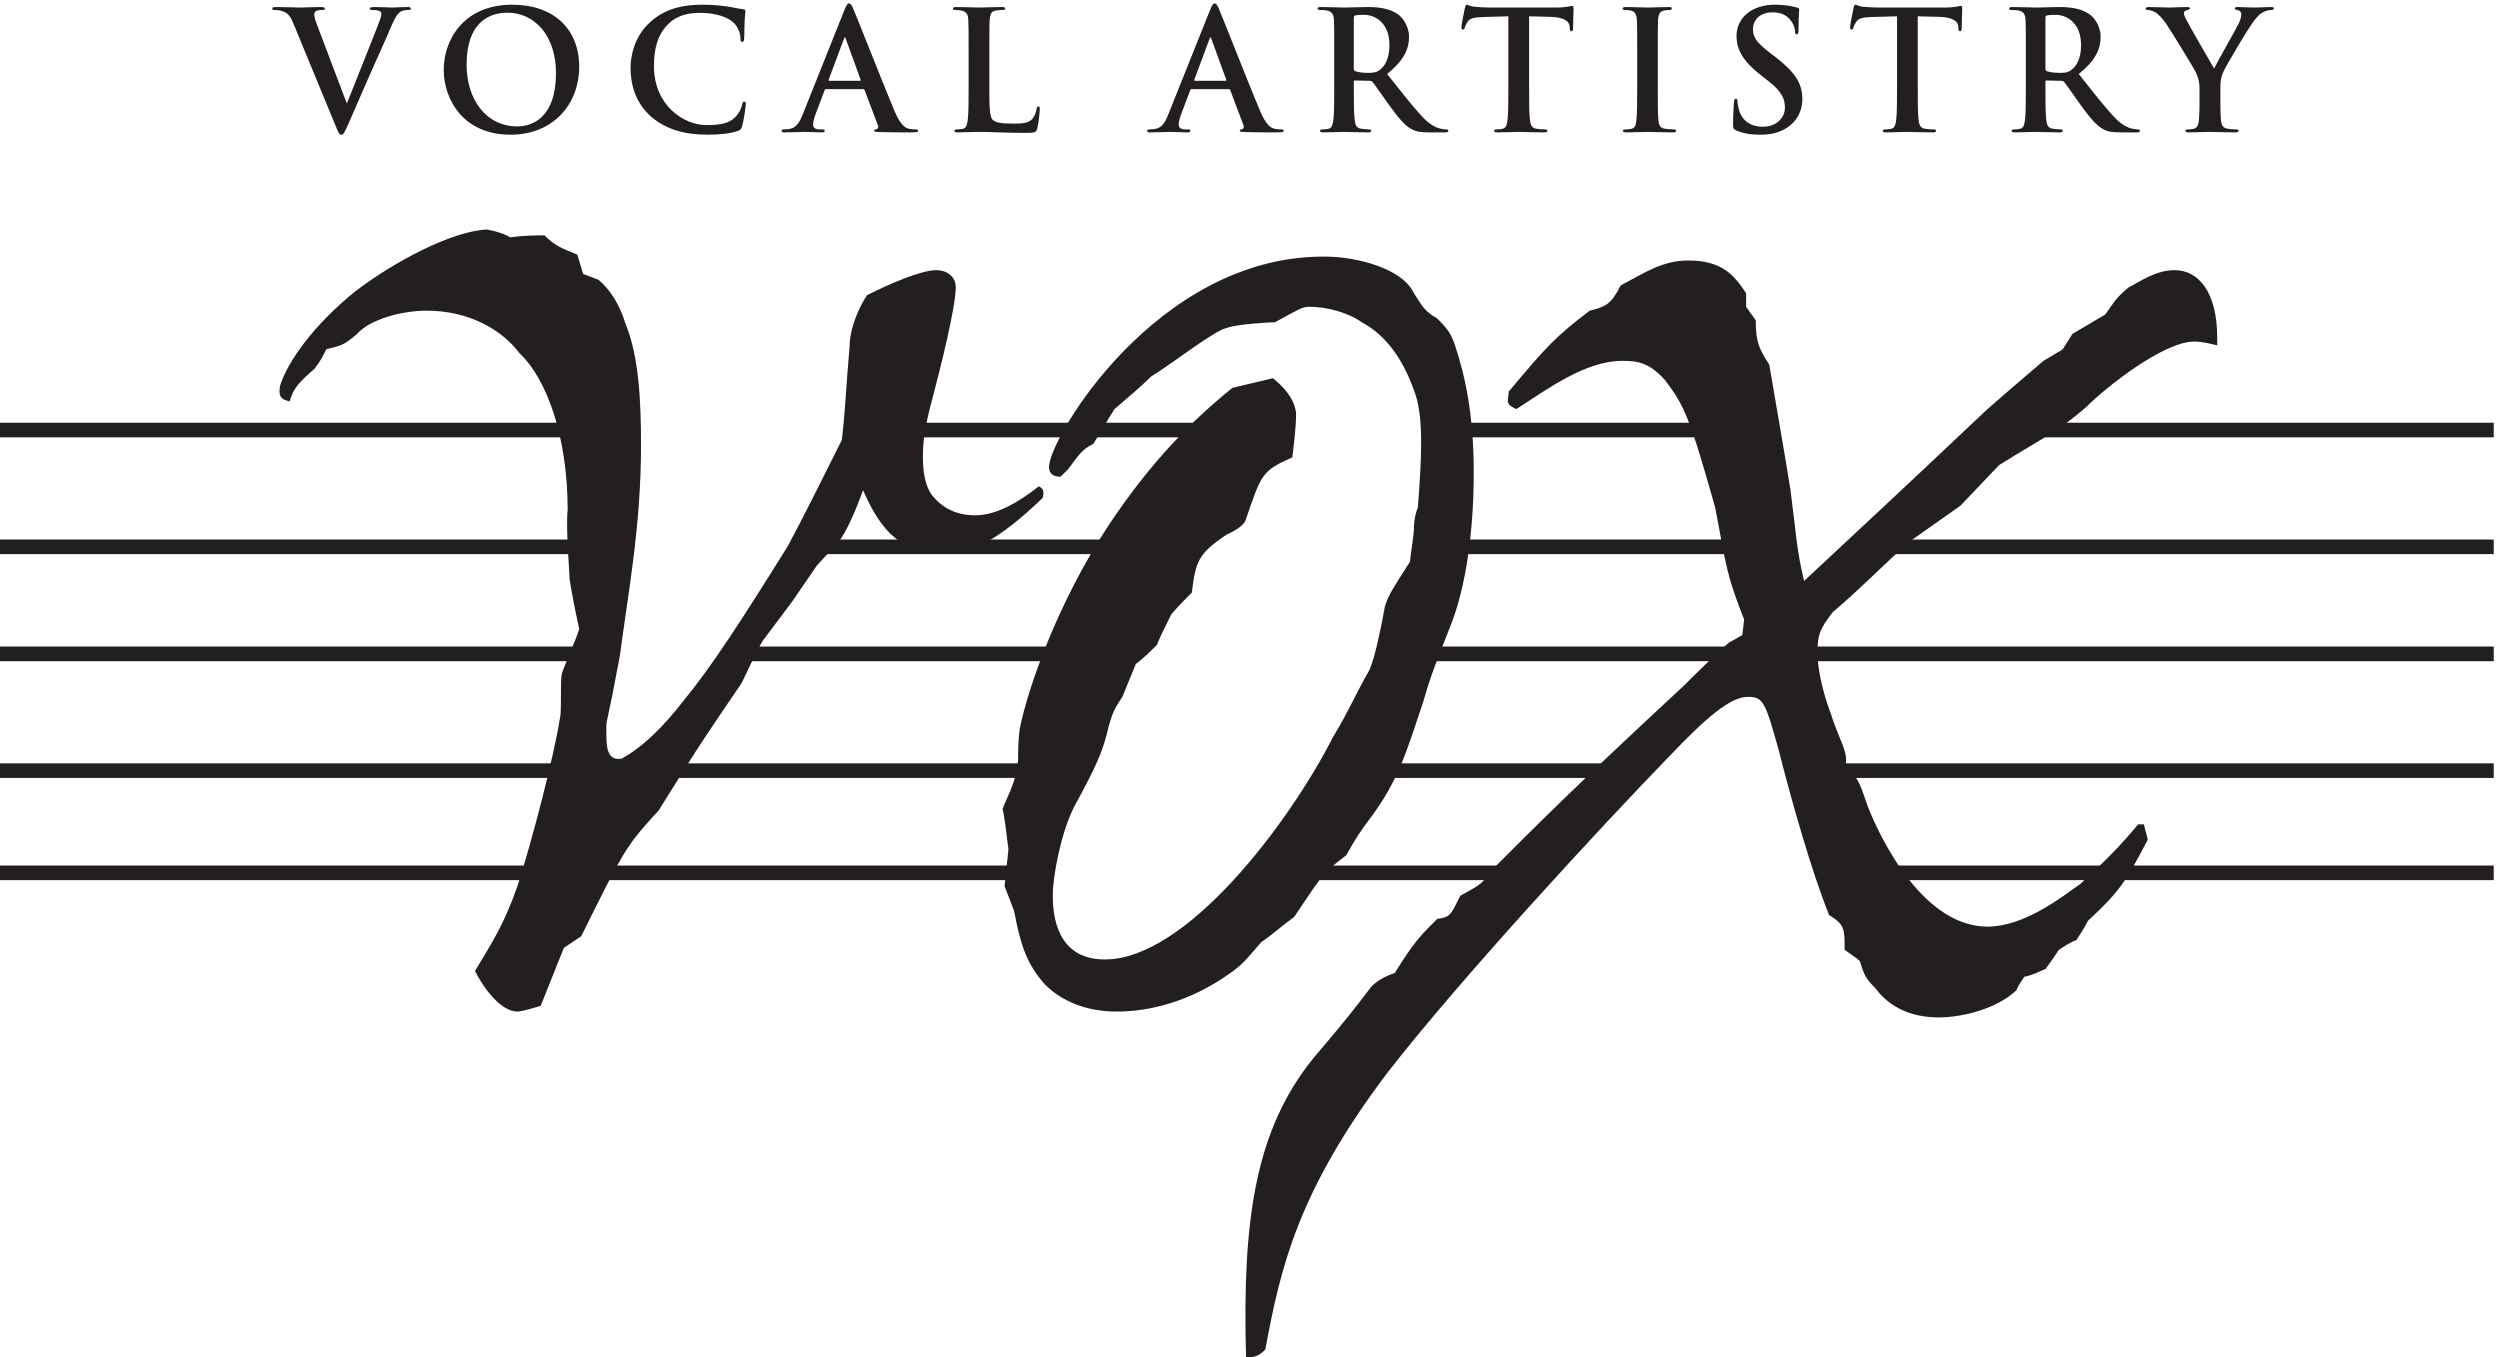 <?xml version="1.0" encoding="UTF-8"?> <svg xmlns="http://www.w3.org/2000/svg" viewBox="0 0 734.4 398.693"><path d="M1194.19 776.102c-12.96-4.09-42.63-12.704-51.26-12.704-38.31 0-76.84 55.543-93.82 89.524 38.28 63.93 63.91 102.469 93.82 187.678 34.23 106.54 81.17 289.89 93.84 371.04 4.3 12.69 0 85.21 4.3 98.14 0 4.33 29.93 72.56 38.33 98.17-8.4 38.28-17 80.91-21.33 110.84 0 12.65-8.61 110.82-4.3 153.42 0 162.08-46.94 290.13-106.51 345.46-38.33 51.21-110.85 93.81-204.69 93.81-59.84 0-128.074-21.3-153.703-51.23-29.676-25.34-33.98-25.34-68.215-33.98-8.339-16.99-12.695-25.6-25.605-42.6-33.977-29.94-46.906-42.63-55.301-72.52-17.234 4.31-25.605 8.61-21.301 33.96 16.996 55.56 76.602 136.7 166.118 208.98 89.773 68.24 213.312 132.41 290.127 136.71 25.63-4.3 46.94-12.96 51.24-17.24 34 4.28 59.6 4.28 76.6 4.28 25.61-25.58 42.84-29.91 72.54-42.58l12.93-42.63 33.98-12.93c25.63-21.31 46.93-55.28 59.87-97.89 29.64-72.53 33.99-170.66 33.99-268.85 0-179.03-29.69-332.71-46.93-464.85-12.69-68.24-21.3-110.84-29.67-149.15v-25.63c0-38.53 8.37-55.51 33.98-51.21 46.93 25.63 93.84 72.52 136.44 127.82 59.87 72.54 123.78 170.68 230.29 341.36 34.23 63.94 68.21 132.15 119.45 234.6 8.63 76.6 8.63 110.83 17 204.7 0 42.58 21.54 89.51 38.56 115.12 51.24 25.63 119.45 55.3 153.44 55.3 21.29 0 42.59-12.7 42.59-38.32 0-42.59-33.98-179.03-50.98-242.94-17.23-64.17-21.54-93.86-21.54-132.4 0-29.94 4.31-63.91 21.54-85.21 21.33-25.63 50.98-42.61 93.85-42.61 50.97 0 102.2 33.98 140.51 63.91 8.62-4.3 12.93-8.61 8.62-25.61-98.16-93.84-157.77-123.77-221.65-123.77-102.5 0-145.08 72.51-175.01 140.77-12.7-34.02-34-89.54-55.28-115.14l-46.93-51.24-55.54-80.9-63.91-85.22c-12.93-21.32-34.23-68.23-46.93-93.86-72.52-106.75-85.47-123.75-183.36-281.5-8.6-8.63-51.23-55.54-64.16-76.84-25.61-33.98-85.22-157.749-106.52-200.359l-38.33-25.633-51.18-128.046" style="fill:#231f20;fill-opacity:1;fill-rule:nonzero;stroke:none" transform="matrix(.133 0 0 -.133 0 398.693)"></path><path d="M2926.62 2430.96c68.47 0 170.68-25.64 196.31-80.91 17-25.63 21.3-38.57 51.23-55.57 25.63-25.6 29.94-34.23 38.29-55.53 25.62-76.61 42.62-162.06 42.62-285.57 0-128.08-17-251.59-50.97-337.06-29.94-76.84-42.87-106.54-59.87-166.38-38.3-115.14-55.54-174.75-115.14-255.92-25.61-33.97-34-46.88-55.54-85.21-21.3-16.98-50.98-38.28-59.58-55.51-12.7-17-29.94-42.61-55.56-80.909-29.66-21.301-46.94-38.309-72.54-55.539-29.68-34-38.28-46.93-68.21-68.231-89.54-63.91-179.05-85.223-251.59-85.223-63.91 0-119.45 21.313-157.78 59.59-42.58 46.934-55.51 93.864-68.21 162.071l-21.3 55.541 8.6 80.91c-4.3 34.24-8.6 72.51-12.91 89.79 8.61 21.29 17.01 38.28 21.31 50.96 8.6 21.56 8.6 34.26 12.93 55.56 0 16.98 0 46.91 4.07 72.52 17.23 85.2 81.14 272.91 196.28 447.9 93.85 140.75 183.38 230.28 272.9 302.8l89.51 21.3c21.33-17.23 46.94-42.58 51.24-76.82 0-29.93-4.3-63.93-8.34-98.16-68.5-29.94-68.5-38.28-102.48-136.45-4.3-16.98-34.23-29.91-42.63-33.98-63.91-42.86-68.21-59.86-76.82-128.07-8.63-8.61-46.93-46.93-46.93-51.24-8.63-17-25.63-51.23-29.93-63.91-12.67-12.69-29.67-29.93-46.91-42.6l-29.7-72.54c-17.23-25.61-21.27-34.24-29.91-63.93-12.67-55.54-25.6-85.43-76.84-179.29-29.65-59.6-46.93-153.42-46.93-196.05 0-72.519 25.63-140.761 115.15-140.761 179.31 0 405.27 298.511 503.44 490.491 38.3 63.93 46.9 89.54 80.91 149.14 12.93 29.94 25.63 93.82 34.23 140.76 8.37 25.62 16.98 38.56 55.3 98.14 0 8.63 8.61 59.86 8.61 72.54 0 4.32 0 25.63 8.63 46.91 8.37 106.53 12.67 192-4.33 247.28-25.6 76.87-63.88 132.41-119.44 162.08-29.94 21.3-76.87 34.23-115.15 34.23-17 0-21.3-4.3-76.84-34.23-12.67 0-85.21-4.07-106.54-12.7-25.58-4.3-123.75-81.14-166.35-106.75-25.61-25.39-42.61-38.32-81.17-72.3-17-25.61-25.35-42.84-46.91-76.84-25.37-12.93-29.67-21.28-55.3-55.52-4.31-4.35-12.91-12.69-16.96-17.02-12.95 0-25.63 4.33-25.63 21.28 0 63.93 238.64 464.93 605.63 464.93h4.05" style="fill:#231f20;fill-opacity:1;fill-rule:nonzero;stroke:none" transform="matrix(.133 0 0 -.133 0 398.693)"></path><path d="m3848.26 1594.99 4.1 34.24c-38.33 97.9-38.33 110.86-63.94 247.29-55.27 196.31-68.21 225.98-110.84 281.52-34.23 38.33-59.84 42.63-93.82 42.63-81.16 0-162.07-59.63-234.59-106.54-8.62 4.07-17 8.37-17 12.67-4.32 4.35 0 12.96 0 25.63 85.22 102.48 106.52 123.78 179.06 179.05 34.23 8.63 46.9 12.94 68.21 55.57 55.56 29.88 93.84 55.28 149.38 55.28 76.6 0 102.21-34.01 127.84-72.28v-29.94l21.3-29.93c0-51.23 8.63-63.91 29.91-98.14 8.65-51 38.3-221.66 46.93-277.2 12.7-97.91 12.7-127.84 29.94-200.35 132.14 123.75 174.72 162.03 405.03 379.64 34.24 29.67 68.21 59.6 123.75 106.54l42.61 25.6 21.3 33.98 72.56 42.87c21.28 29.69 21.28 33.99 51.19 59.58 25.63 12.95 59.63 38.32 102.23 38.32 51.24 0 93.82-46.93 93.82-149.12v-16.99c-16.97 4.04-33.97 8.34-50.97 8.34-68.21 0-196.27-102.21-238.9-145.05-63.9-55.31-89.51-63.91-192-127.82l-85.22-89.56L4215 1799.7c-46.89-42.63-115.15-110.84-166.38-153.47-29.91-38.28-34.24-51.24-34.24-89.52 0-51.23 21.33-115.14 29.94-136.45 8.65-29.92 25.63-64.16 29.93-81.16 4.3-12.67 4.3-25.58 0-38.28 25.6-17 29.93-21.3 46.93-72.51 12.7-38.33 110.82-277.22 268.59-277.22 81.15 0 162.05 63.9 204.66 93.84 51.24 46.9 89.8 85.21 128.08 132.12h12.69l8.61-34.01c-51.23-98.11-63.91-115.14-132.14-179.278-8.61-16.981-17.24-29.68-25.61-42.614-12.93-4.296-25.63-12.699-38.56-21.296-8.35-12.704-16.98-25.633-29.65-42.633-12.93-4.297-25.63-12.93-46.93-16.981-4.33-8.597-12.94-17.25-17.24-29.906-50.98-46.934-132.14-59.863-170.42-59.863-72.56 0-115.15 29.929-140.78 64.172-21.3 21.3-25.6 29.648-34.23 59.578-8.4 8.633-17 12.929-34 25.633 0 46.929 0 55.539-34.24 76.82-38.27 93.858-85.21 260.238-110.84 362.428-29.93 106.77-33.97 119.47-68.21 119.47-38.3 0-89.51-42.61-174.73-132.14-145.07-149.38-460.83-490.489-622.88-699.481C2867.29 366.73 2828.75 200.359 2794.73 17c-16.95-17-25.6-17-42.58-17-8.6 307.129 21.28 503.18 149.12 660.961 72.54 85.437 85.47 102.437 128.05 157.98 17 17 38.33 25.348 51.26 29.68 42.61 68.231 55.28 81.16 93.82 119.438 29.7 4.332 29.7 8.613 51 51.241 29.93 17 51.21 25.63 59.87 46.93 123.49 123.75 200.35 200.35 434.94 417.97 21.3 21.28 68.21 68.21 98.15 93.84l29.9 16.95M1348.1 2063.94H0v-32.2h1347.49l.61 32.2M2706.64 2063.94H1920.4l-4.19-32.2h750.97c12.69 10.92 25.89 21.67 39.46 32.2" style="fill:#231f20;fill-opacity:1;fill-rule:nonzero;stroke:none" transform="matrix(.133 0 0 -.133 0 398.693)"></path><path d="M3832.3 2063.94h-665.87c.76-10.03 1.14-21.42 1.64-32.2h670.83l-6.6 32.2M5507.97 2063.94H4496.26l-38.77-32.2h1050.48v32.2M2493.47 1806.01h-693.91l-18.78-32.2h694.44c6.05 10.66 11.65 21.56 18.25 32.2M3870.99 1806.01H3180.5c-.99-10.49-2.67-21.54-4.04-32.2h700.98l-6.45 32.2M5507.97 1806.01H4172.04l-38.94-32.2h1374.87v32.2M1340.52 1806.01H0v-32.2h1338.22l2.3 32.2M1323.49 1569.65H0v-32.33h1321.22l2.27 32.33M5507.97 1569.65H3139.93c-2.93-10.76-5.98-21.54-9.27-32.33h2377.31v32.33M2385.28 1569.65h-741.7l-22.82-32.33h752.83c3.72 10.79 7.76 21.43 11.69 32.33M2298.81 1311.72H0v-32.32h2293.35c1.63 10.52 3.43 21.16 5.46 32.32M3639.3 1311.72h-621.25c-5.84-10.9-10.38-21.54-16.6-32.32h604l33.85 32.32M5507.97 1311.72H4006.54l14.58-32.32h1486.85v32.32M2255.8 1086.02H0v-32.23h2255.05c0 6.34.26 17.24.75 32.23M3376.06 1086.02h-534.77c-9.53-10.69-18.25-21.7-28.4-32.23h529.19l33.98 32.23M5507.97 1086.02H4081.6l14.45-32.23h1411.92v32.23M647.879 2946.27c-8.438 20.16-14.68 24.18-27.852 27.82-5.507 1.52-11.347 1.52-14.281 1.52-3.285 0-4.375 1.06-4.375 3.26 0 2.91 4.043 3.29 9.457 3.29 19.438 0 40.34-1.11 53.129-1.11 9.152 0 26.762 1.11 45.066 1.11 4.395 0 8.442-.73 8.442-3.29 0-2.58-2.227-3.26-5.535-3.26-5.817 0-11.348-.41-14.258-2.63-2.602-1.8-3.664-4.37-3.664-7.68 0-4.75 3.289-15.01 8.437-28.19l62.965-166.28h1.442c15.773 40.31 63.39 158.22 72.207 182.41 1.773 4.73 3.289 10.26 3.289 13.55 0 2.89-1.516 5.86-4.797 6.93-4.379 1.48-9.86 1.89-14.641 1.89-3.262 0-6.215.33-6.215 2.88 0 2.94 3.285 3.67 10.258 3.67 18.305 0 33.692-1.11 38.449-1.11 6.192 0 23.43 1.11 34.422 1.11 4.774 0 7.684-.73 7.684-3.29 0-2.58-2.149-3.26-5.84-3.26-3.688 0-11.348 0-17.969-4.43-4.73-3.25-10.234-9.54-20.168-32.98-14.23-34.42-24.136-54.21-43.883-99.2-23.453-53.51-40.691-93.4-48.753-111.72-9.504-21.25-11.704-27.14-16.829-27.14-4.73 0-6.98 5.13-13.925 22.36l-92.262 223.77M1227.97 2836.75c0 82.04-47.24 132.93-107.29 132.93-42.14 0-90.11-23.41-90.11-114.61 0-76.18 42.14-136.56 112.45-136.56 25.61 0 84.95 12.41 84.95 118.24zm-247.943 6.97c0 62.64 41.393 143.59 151.293 143.59 91.14 0 147.96-53.15 147.96-136.97 0-83.93-58.61-150.2-151.63-150.2-105.09 0-147.623 78.75-147.623 143.58M1438.19 2740.07c-35.89 31.52-45.45 72.54-45.45 108.07 0 24.9 7.67 68.1 42.85 100.32 26.38 24.19 61.21 38.85 115.78 38.85 22.7 0 36.22-1.49 53.06-3.68 13.95-1.85 25.65-5.14 36.64-6.25 4.02-.36 5.46-2.18 5.46-4.4 0-2.9-1.09-7.3-1.77-20.12-.75-12.08-.4-32.22-1.11-39.53-.4-5.53-1.14-8.44-4.42-8.44-2.91 0-3.64 2.91-3.64 8.09-.41 11.35-5.18 24.13-14.28 33.64-12.09 12.84-40.67 22.7-74.34 22.7-31.89 0-52.77-8.06-68.87-22.7-26.76-24.49-33.72-59.35-33.72-94.83 0-87.18 66.3-130.38 115.38-130.38 32.58 0 52.38 3.67 67.01 20.53 6.26 6.95 11.01 17.54 12.46 24.16 1.13 5.84 1.84 7.31 4.78 7.31 2.52 0 3.28-2.58 3.28-5.51 0-4.4-4.4-36.24-8.06-48.68-1.85-6.24-3.29-8.07-9.51-10.67-14.68-5.81-42.48-8.41-65.91-8.41-50.2 0-92.31 11.01-125.62 39.93M1899.19 2819.18c1.84 0 2.2 1.09 1.84 2.18l-32.96 90.48c-.37 1.49-.75 3.29-1.84 3.29-1.11 0-1.85-1.8-2.2-3.29l-33.69-90.08c-.38-1.49 0-2.58 1.49-2.58zm-74.72-18.3c-1.84 0-2.57-.71-3.28-2.95l-19.79-52.33c-3.66-9.17-5.46-17.99-5.46-22.37 0-6.61 3.26-11.39 14.61-11.39h5.51c4.37 0 5.46-.69 5.46-2.88 0-2.93-2.17-3.69-6.2-3.69-11.72 0-27.44 1.13-38.79 1.13-4.05 0-24.21-1.13-43.22-1.13-4.8 0-6.96.76-6.96 3.69 0 2.19 1.45 2.88 4.4 2.88 3.29 0 8.4.4 11.33.76 16.86 2.22 23.78 14.68 31.16 33l91.88 230.01c4.4 10.59 6.6 14.61 10.26 14.61 3.31 0 5.49-3.29 9.15-11.73 8.8-20.12 67.41-169.57 90.84-225.2 13.87-32.99 24.54-38.12 32.2-39.96 5.51-1.09 11.04-1.49 15.44-1.49 2.91 0 4.73-.31 4.73-2.88 0-2.93-3.31-3.69-16.84-3.69-13.19 0-39.93 0-69.22.76-6.6.37-11.02.37-11.02 2.93 0 2.19 1.49 2.88 5.15 3.28 2.56.74 5.16 4.02 3.29 8.42l-29.25 77.64c-.75 1.87-1.89 2.58-3.71 2.58h-81.67M2185.2 2811.52c0-46.91 0-72.2 7.71-78.75 6.2-5.49 15.75-8.09 44.31-8.09 19.41 0 33.69.4 42.84 10.26 4.35 4.78 8.78 15.04 9.53 22.01.35 3.29 1.11 5.46 4.02 5.46 2.55 0 2.91-1.79 2.91-6.21 0-4.02-2.53-31.52-5.44-42.11-2.24-8.06-4.02-9.93-23.1-9.93-52.75 0-76.96 2.24-106.59 2.24-8.41 0-31.49-1.13-46.12-1.13-4.78 0-7.33 1.13-7.33 3.69 0 1.82 1.44 2.88 5.84 2.88 5.51 0 9.93.76 13.22 1.49 7.32 1.49 9.14 9.55 10.59 20.17 1.82 15.39 1.82 44.31 1.82 78.02v64.41c0 55.7 0 65.92-.71 77.64-.74 12.46-3.64 18.33-15.72 20.93-2.96.7-7.33 1.11-12.11 1.11-4.02 0-6.22.68-6.22 3.26 0 2.56 2.56 3.29 8.06 3.29 17.19 0 40.27-1.11 50.15-1.11 8.77 0 35.54 1.11 49.82 1.11 5.13 0 7.71-.73 7.71-3.29 0-2.58-2.25-3.26-6.62-3.26-4.02 0-9.89-.41-14.29-1.11-9.86-1.85-12.79-8.07-13.52-20.93-.76-11.72-.76-21.94-.76-77.64v-64.41M2706.73 2819.18c1.82 0 2.16 1.09 1.82 2.18l-32.95 90.48c-.39 1.49-.76 3.29-1.87 3.29-1.04 0-1.8-1.8-2.18-3.29l-33.66-90.08c-.36-1.49 0-2.58 1.43-2.58zm-74.73-18.3c-1.82 0-2.54-.71-3.29-2.95l-19.79-52.33c-3.64-9.17-5.49-17.99-5.49-22.37 0-6.61 3.29-11.39 14.68-11.39h5.45c4.42 0 5.53-.69 5.53-2.88 0-2.93-2.2-3.69-6.24-3.69-11.71 0-27.48 1.13-38.83 1.13-4.02 0-24.16-1.13-43.22-1.13-4.73 0-6.97.76-6.97 3.69 0 2.19 1.51 2.88 4.39 2.88 3.29 0 8.47.4 11.35.76 16.89 2.22 23.84 14.68 31.14 33l91.98 230.01c4.37 10.59 6.57 14.61 10.21 14.61 3.29 0 5.51-3.29 9.2-11.73 8.77-20.12 67.31-169.57 90.77-225.2 13.97-32.99 24.56-38.12 32.24-39.96 5.54-1.09 10.98-1.49 15.4-1.49 2.88 0 4.77-.31 4.77-2.88 0-2.93-3.29-3.69-16.88-3.69-13.19 0-39.91 0-69.2.76-6.58.37-10.97.37-10.97 2.93 0 2.19 1.46 2.88 5.1 3.28 2.58.74 5.13 4.02 3.34 8.42l-29.34 77.64c-.74 1.87-1.78 2.58-3.67 2.58H2632M2990.17 2847.06c0-4.04.74-5.54 3.34-6.67 7.66-2.53 18.65-3.64 27.8-3.64 14.66 0 19.39 1.49 26.01 6.27 10.99 8.01 21.61 24.84 21.61 54.9 0 51.99-34.4 67.03-56.01 67.03-9.15 0-15.77-.36-19.41-1.45-2.6-.75-3.34-2.24-3.34-5.13zm-43.22 28.87c0 55.7 0 65.92-.71 77.64-.71 12.46-3.66 18.33-15.77 20.93-2.93.7-9.12 1.11-14.28 1.11-4.04 0-6.19.68-6.19 3.26 0 2.56 2.55 3.29 8.06 3.29 19.41 0 42.48-1.11 50.14-1.11 12.49 0 40.3 1.11 51.69 1.11 23.05 0 47.59-2.2 67.34-15.73 10.28-6.97 24.92-25.65 24.92-50.19 0-27.1-11.35-52.01-48.37-82.04 32.62-41 57.9-73.58 79.51-96.28 20.52-21.3 35.51-23.83 41.02-24.94 4.04-.74 7.3-1.14 10.26-1.14 2.91 0 4.4-1.06 4.4-2.88 0-2.93-2.61-3.69-6.98-3.69h-34.82c-20.46 0-29.65 1.84-39.16 6.97-15.74 8.42-29.67 25.68-50.19 53.86-14.64 20.1-31.47 45.04-36.25 50.53-1.84 2.2-4.02 2.55-6.62 2.55l-31.85.73c-1.79 0-2.93-.73-2.93-2.95v-5.06c0-34.09 0-63.01 1.87-78.4 1.06-10.62 3.29-18.68 14.26-20.17 5.53-.73 13.59-1.49 17.96-1.49 2.94 0 4.36-1.06 4.36-2.88 0-2.56-2.56-3.69-7.31-3.69-21.21 0-48.3 1.13-53.84 1.13-6.93 0-30-1.13-44.66-1.13-4.75 0-7.33 1.13-7.33 3.69 0 1.82 1.44 2.88 5.87 2.88 5.48 0 9.86.76 13.16 1.49 7.36 1.49 9.15 9.55 10.65 20.17 1.79 15.39 1.79 44.31 1.79 78.02v64.41M3331.53 2961.64l-54.56-1.47c-21.19-.71-30-2.55-35.49-10.62-3.64-5.46-5.49-9.86-6.22-12.79-.76-2.93-1.84-4.37-4.04-4.37-2.53 0-3.29 1.77-3.29 5.81 0 5.89 6.93 39.18 7.68 42.14 1.14 4.73 2.23 6.97 4.43 6.97 2.88 0 6.57-3.68 15.74-4.4 10.59-1.13 24.52-1.86 36.62-1.86h144.99c11.73 0 19.79 1.11 25.32 1.86 5.44 1.09 8.4 1.8 9.86 1.8 2.55 0 2.93-2.17 2.93-7.69 0-7.7-1.09-32.93-1.09-42.48-.35-3.66-1.08-5.84-3.3-5.84-2.96 0-3.67 1.8-4.05 7.33l-.31 4.02c-.75 9.5-10.68 19.81-43.24 20.5l-46.18 1.09v-150.12c0-33.71 0-62.63 1.85-78.38 1.11-10.26 3.28-18.32 14.3-19.81 5.11-.73 13.17-1.49 18.71-1.49 3.97 0 5.81-1.06 5.81-2.88 0-2.56-2.93-3.69-6.95-3.69-24.19 0-47.26 1.13-57.5 1.13-8.42 0-31.47-1.13-46.15-1.13-4.73 0-7.31 1.13-7.31 3.69 0 1.82 1.44 2.88 5.86 2.88 5.49 0 9.84.76 13.15 1.49 7.38 1.49 9.55 9.55 10.66 20.17 1.77 15.39 1.77 44.31 1.77 78.02v150.12M3616.11 2875.93c0 55.7 0 65.92-.76 77.64-.68 12.46-4.37 18.7-12.41 20.52-4.02 1.11-8.77 1.52-13.17 1.52-3.66 0-5.91.68-5.91 3.64 0 2.18 2.95 2.91 8.79 2.91 13.95 0 37.01-1.11 47.65-1.11 9.15 0 30.76 1.11 44.66 1.11 4.78 0 7.71-.73 7.71-2.91 0-2.96-2.2-3.64-5.86-3.64-3.65 0-6.58-.41-10.98-1.11-9.93-1.85-12.83-8.07-13.59-20.93-.69-11.72-.69-21.94-.69-77.64v-64.41c0-35.56 0-64.5 1.45-80.27 1.11-9.84 3.64-16.43 14.63-17.92 5.13-.73 13.19-1.49 18.68-1.49 4.04 0 5.86-1.06 5.86-2.88 0-2.56-2.88-3.69-6.92-3.69-24.19 0-47.27 1.13-57.15 1.13-8.44 0-31.5-1.13-46.18-1.13-4.73 0-7.33 1.13-7.33 3.69 0 1.82 1.52 2.88 5.91 2.88 5.44 0 9.86.76 13.15 1.49 7.33 1.49 9.55 7.71 10.61 18.33 1.85 15.36 1.85 44.3 1.85 79.86v64.41M3834.76 2709.69c-5.86 2.55-6.92 4.4-6.92 12.46 0 20.12 1.44 42.11 1.77 47.97.38 5.49 1.51 9.53 4.4 9.53 3.29 0 3.66-3.29 3.66-6.24 0-4.75 1.51-12.44 3.31-18.7 8.04-27.1 29.67-36.96 52.37-36.96 32.97 0 49.04 22.32 49.04 41.73 0 17.97-5.44 35.16-35.85 58.59l-16.83 13.22c-40.31 31.49-54.21 57.12-54.21 86.8 0 40.28 33.67 69.22 84.59 69.22 23.81 0 39.18-3.68 48.69-6.26 3.33-.71 5.13-1.8 5.13-4.38 0-4.77-1.4-15.41-1.4-43.93 0-8.06-1.13-11.01-4.04-11.01-2.62 0-3.66 2.2-3.66 6.62 0 3.28-1.87 14.63-9.56 24.13-5.48 6.98-16.15 17.97-39.93 17.97-27.1 0-43.58-15.77-43.58-37.71 0-16.88 8.42-29.69 38.83-52.77l10.26-7.68c43.98-34.05 60.05-58.59 60.05-93.4 0-21.25-8.06-46.5-34.45-63.72-18.28-11.7-38.8-15.03-58.21-15.03-21.21 0-37.71 2.6-53.46 9.55M4190.03 2961.64l-54.57-1.47c-21.28-.71-30.07-2.55-35.56-10.62-3.64-5.46-5.51-9.86-6.21-12.79-.72-2.93-1.85-4.37-4.02-4.37-2.6 0-3.29 1.77-3.29 5.81 0 5.89 6.98 39.18 7.68 42.14 1.07 4.73 2.2 6.97 4.35 6.97 2.96 0 6.67-3.68 15.77-4.4 10.62-1.13 24.57-1.86 36.65-1.86h145.03c11.75 0 19.77 1.11 25.25 1.86 5.51 1.09 8.44 1.8 9.93 1.8 2.56 0 2.91-2.17 2.91-7.69 0-7.7-1.11-32.93-1.11-42.48-.38-3.66-1.09-5.84-3.29-5.84-2.93 0-3.66 1.8-4.04 7.33l-.38 4.02c-.73 9.5-10.59 19.81-43.22 20.5l-46.13 1.09v-150.12c0-33.71 0-62.63 1.82-78.38 1.09-10.26 3.34-18.32 14.31-19.81 5.15-.73 13.16-1.49 18.65-1.49 4.04 0 5.89-1.06 5.89-2.88 0-2.56-2.93-3.69-6.97-3.69-24.15 0-47.24 1.13-57.5 1.13-8.43 0-31.52-1.13-46.16-1.13-4.78 0-7.3 1.13-7.3 3.69 0 1.82 1.46 2.88 5.86 2.88 5.48 0 9.9.76 13.19 1.49 7.31 1.49 9.51 9.55 10.6 20.17 1.86 15.39 1.86 44.31 1.86 78.02v150.12M4517.78 2847.06c0-4.04.71-5.54 3.31-6.67 7.7-2.53 18.68-3.64 27.83-3.64 14.63 0 19.41 1.49 25.98 6.27 10.99 8.01 21.59 24.84 21.59 54.9 0 51.99-34.41 67.03-55.99 67.03-9.17 0-15.75-.36-19.41-1.45-2.6-.75-3.31-2.24-3.31-5.13zm-43.25 28.87c0 55.7 0 65.92-.68 77.64-.76 12.46-3.67 18.33-15.75 20.93-2.98.7-9.2 1.11-14.3 1.11-4.02 0-6.24.68-6.24 3.26 0 2.56 2.57 3.29 8.06 3.29 19.41 0 42.49-1.11 50.17-1.11 12.46 0 40.31 1.11 51.66 1.11 23.07 0 47.62-2.2 67.36-15.73 10.26-6.97 24.9-25.65 24.9-50.19 0-27.1-11.35-52.01-48.33-82.04 32.58-41 57.9-73.58 79.47-96.28 20.54-21.3 35.53-23.83 41.07-24.94 4.02-.74 7.3-1.14 10.21-1.14 2.91 0 4.4-1.06 4.4-2.88 0-2.93-2.58-3.69-6.95-3.69h-34.76c-20.55 0-29.72 1.84-39.23 6.97-15.72 8.42-29.69 25.68-50.19 53.86-14.66 20.1-31.45 45.04-36.22 50.53-1.87 2.2-4.04 2.55-6.62 2.55l-31.83.73c-1.89 0-2.95-.73-2.95-2.95v-5.06c0-34.09 0-63.01 1.82-78.4 1.13-10.62 3.29-18.68 14.25-20.17 5.54-.73 13.6-1.49 18-1.49 2.93 0 4.37-1.06 4.37-2.88 0-2.56-2.57-3.69-7.3-3.69-21.26 0-48.36 1.13-53.88 1.13-6.93 0-30.01-1.13-44.64-1.13-4.78 0-7.31 1.13-7.31 3.69 0 1.82 1.42 2.88 5.81 2.88 5.54 0 9.93.76 13.22 1.49 7.33 1.49 9.13 9.55 10.62 20.17 1.79 15.39 1.79 44.31 1.79 78.02v64.41M4858.08 2800.17c0 19.74-3.67 27.81-8.42 38.43-2.57 5.84-51.61 86.46-64.45 105.49-9.17 13.53-18.28 22.7-25.25 26.72-4.78 2.55-11.04 4.8-15.39 4.8-2.94 0-5.51.68-5.51 3.26 0 2.18 2.57 3.29 6.95 3.29 6.57 0 34.05-1.11 46.15-1.11 7.69 0 22.72 1.11 39.18 1.11 3.64 0 5.53-1.11 5.53-3.29 0-2.2-2.58-2.58-8.06-4.02-3.29-.76-5.18-3.67-5.18-6.62 0-2.93 1.89-7.3 4.42-12.41 5.16-11 56.41-99.3 62.26-109.52 3.66 8.77 49.81 89.37 54.94 100.72 3.67 8.07 5.14 14.24 5.14 19.01 0 3.65-1.47 7.69-7.71 9.17-3.29.74-6.6 1.47-6.6 3.67 0 2.56 1.87 3.29 6.27 3.29 12.05 0 23.76-1.11 34.42-1.11 8.06 0 32.2 1.11 39.18 1.11 4.04 0 6.57-.73 6.57-2.91 0-2.58-2.93-3.64-6.95-3.64-3.64 0-10.62-1.52-16.1-4.43-7.71-3.64-11.75-8.06-19.81-17.94-12.09-14.68-63.37-100.74-69.94-116.49-5.49-13.14-5.49-24.54-5.49-36.58v-30.05c0-5.86 0-21.23 1.09-36.62.75-10.62 4.04-18.68 14.99-20.17 5.18-.73 13.24-1.49 18.37-1.49 4 0 5.84-1.06 5.84-2.88 0-2.56-2.91-3.69-7.68-3.69-23.08 0-46.15 1.13-56.04 1.13-9.15 0-32.23-1.13-45.82-1.13-5.08 0-8.06.76-8.06 3.69 0 1.82 1.89 2.88 5.91 2.88 5.13 0 9.48.76 12.81 1.49 7.31 1.49 10.64 9.55 11.35 20.17 1.09 15.39 1.09 30.76 1.09 36.62v30.05" style="fill:#231f20;fill-opacity:1;fill-rule:nonzero;stroke:none" transform="matrix(.133 0 0 -.133 0 398.693)"></path></svg> 
